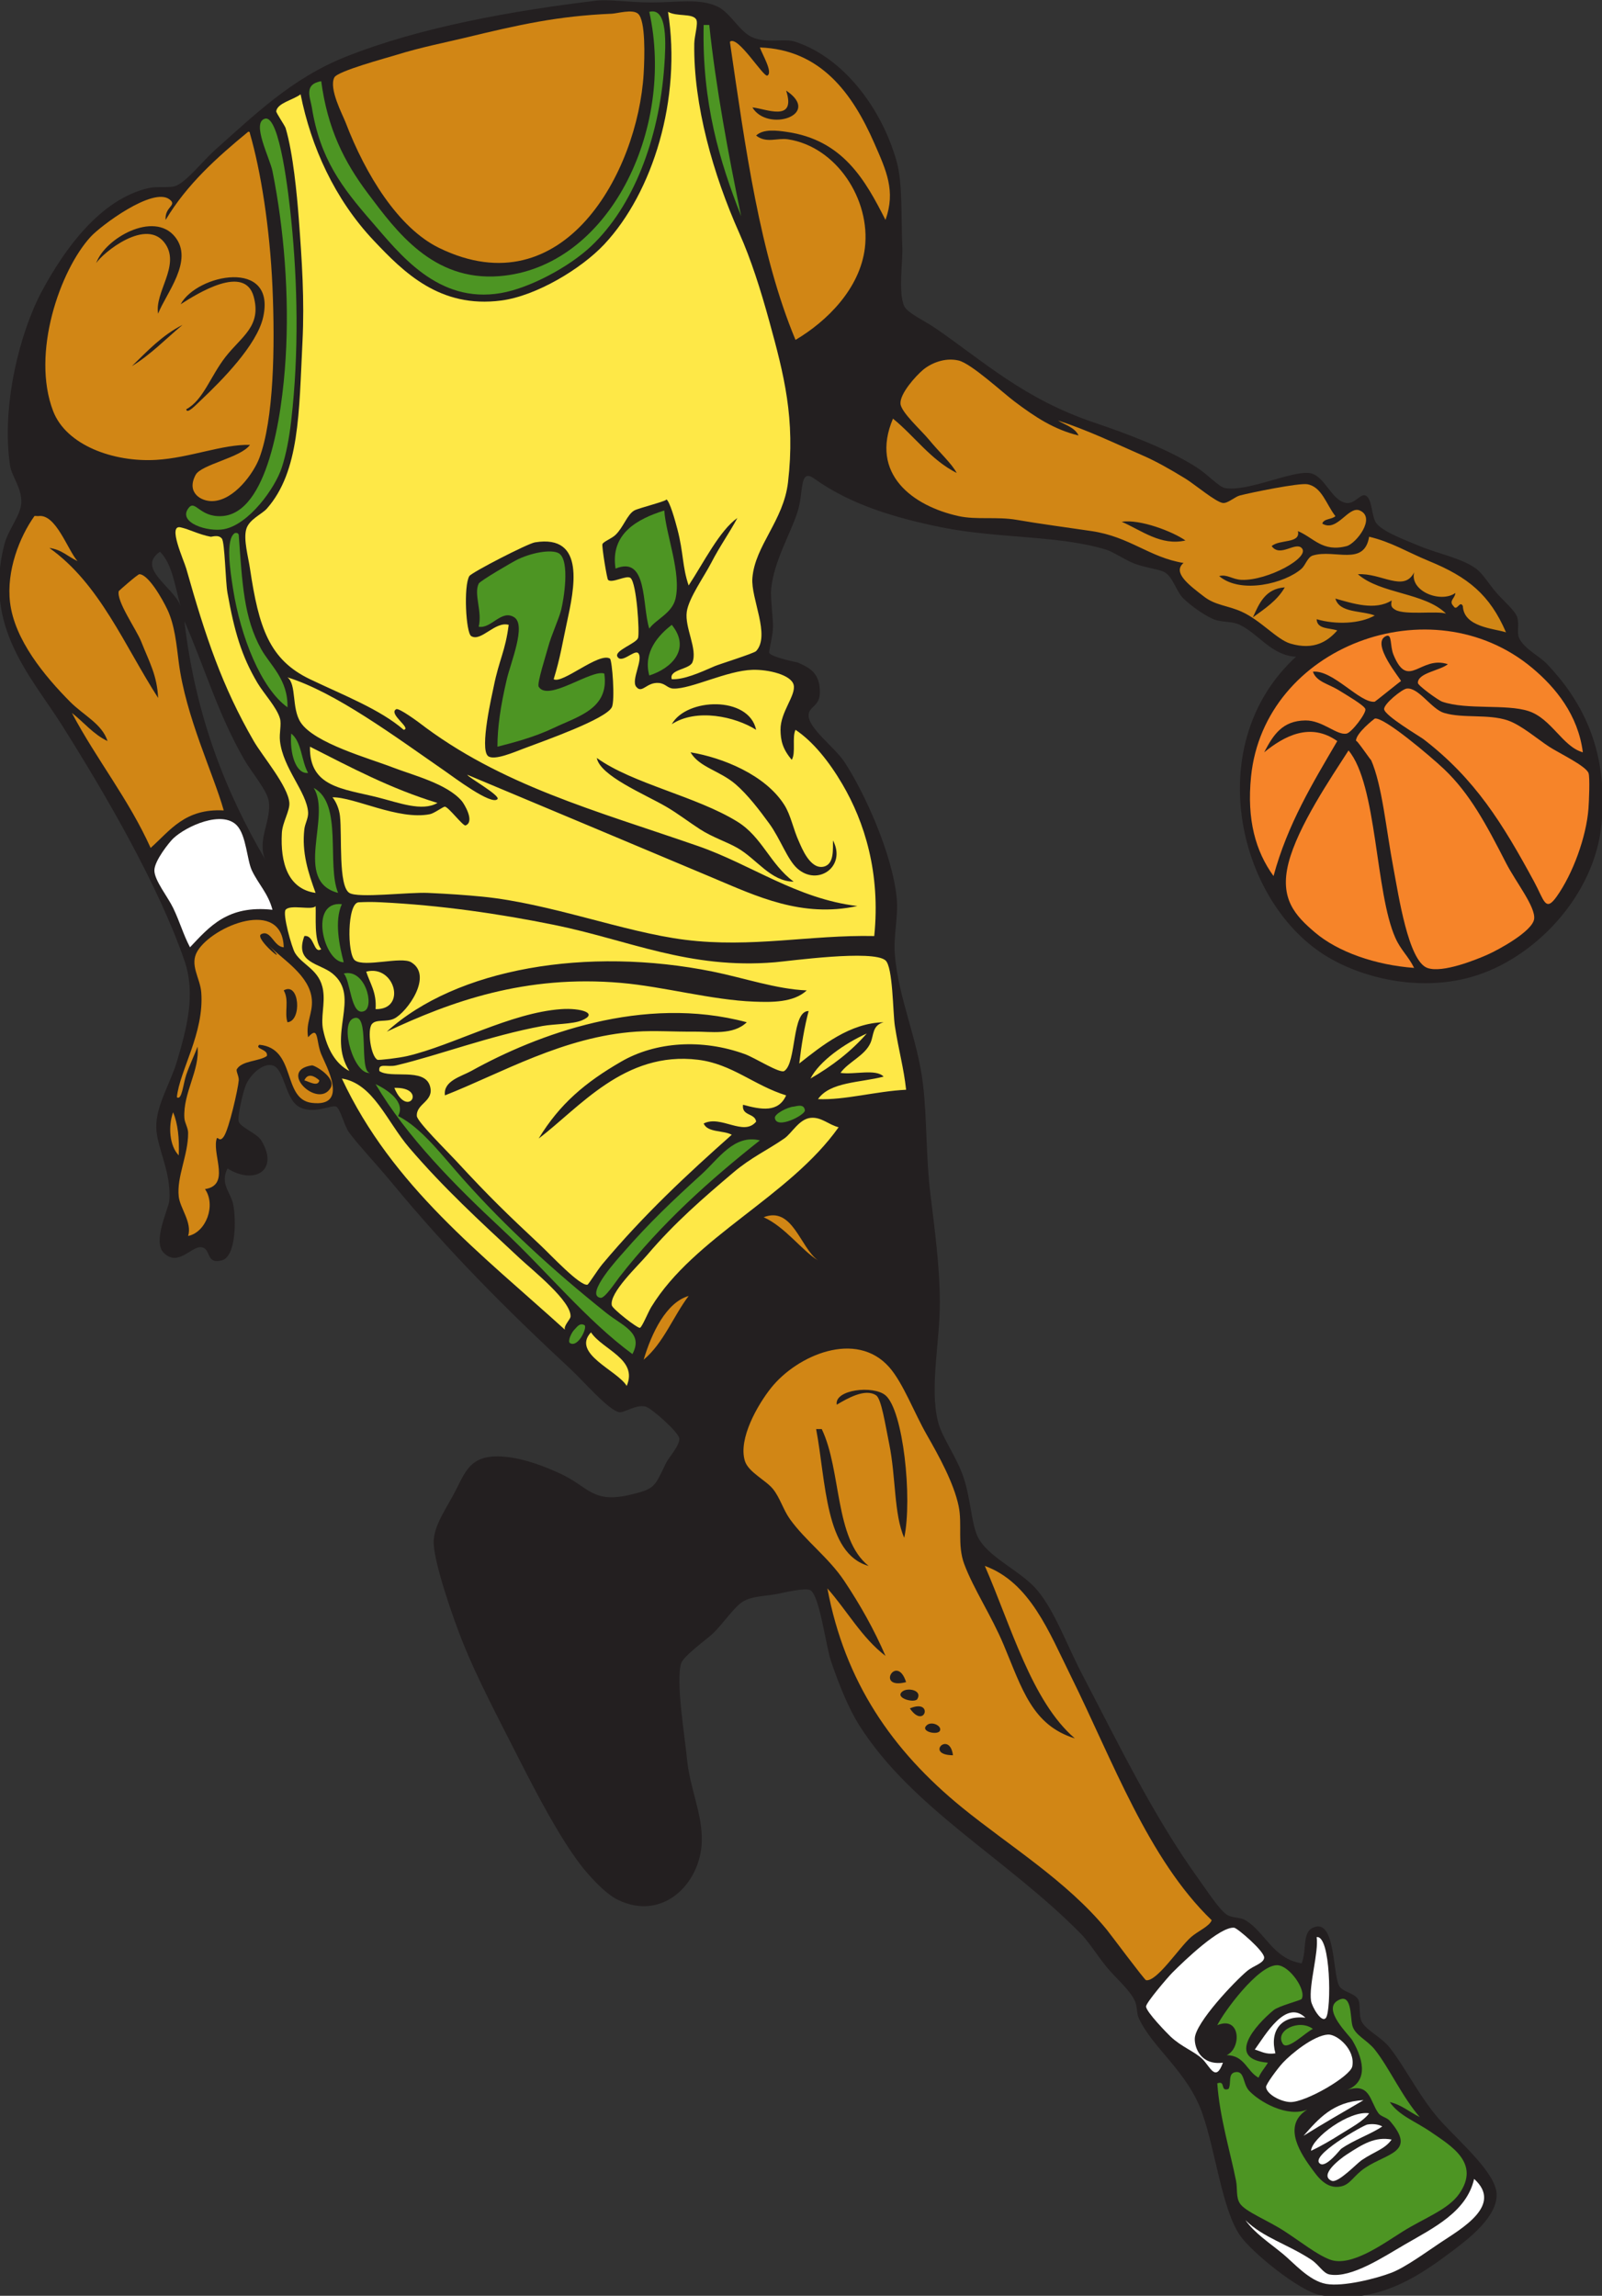 <?xml version="1.0" encoding="UTF-8" standalone="no"?>
<svg
   xmlns:dc="http://purl.org/dc/elements/1.1/"
   xmlns:cc="http://creativecommons.org/ns#"
   xmlns:rdf="http://www.w3.org/1999/02/22-rdf-syntax-ns#"
   xmlns:svg="http://www.w3.org/2000/svg"
   xmlns="http://www.w3.org/2000/svg"
   viewBox="0 0 546.787 783.587"
   height="783.587"
   width="546.787"
   xml:space="preserve"
   id="svg2"
   version="1.1"><rect x="0" y="0" width="546.787" height="783.587" fill="#333333" stroke="none"/><defs
     id="defs6" /><g
     transform="matrix(1.333,0,0,-1.333,0,783.587)"
     id="g10"><g
       transform="scale(0.1)"
       id="g12"><path
         id="path14"
         style="fill:#231f20;fill-opacity:1;fill-rule:evenodd;stroke:none"
         d="m 3318.5,4196.87 c -62.48,2.84 -96.64,59.15 -144,81.6 -21.76,10.3 -46.82,5.65 -67.21,14.4 -26.64,11.42 -58.63,35.36 -76.8,52.79 -18.71,17.95 -26.35,54.04 -48.01,67.21 -13.61,8.27 -53.2,11.86 -81.6,24 -25,10.68 -50.47,28.35 -67.18,33.59 -119.56,37.47 -279.67,28.69 -422.41,57.61 -117.38,23.77 -232.59,57.55 -326.4,124.8 -39.1,28.02 -26.25,-34.64 -43.2,-86.41 -19.16,-58.52 -60.27,-125.48 -67.2,-196.8 -2.08,-21.44 5.11,-74.64 4.8,-95.99 -0.36,-25.2 -11.7,-63.54 -9.6,-67.21 6.45,-11.21 74.01,-24.9 72,-24 29.95,-13.53 57.83,-25.7 57.59,-76.8 -0.15,-36.25 -27.38,-35.36 -28.79,-57.59 -2.13,-33.58 66.33,-82.55 91.19,-120 50.18,-75.55 123.91,-236.4 134.42,-350.4 4.31,-46.98 -8.81,-93.87 -4.81,-144 8.79,-110.12 58.01,-214.38 72,-331.21 10.52,-87.89 7.24,-185.75 19.19,-283.19 11.35,-92.41 23.66,-185.4 24.01,-273.61 0.41,-103.08 -26.66,-219.49 -4.81,-307.19 9.96,-39.95 43.17,-83.17 62.41,-134.41 21.09,-56.16 22.03,-121.99 38.39,-158.4 24.38,-54.2 111.63,-88.87 153.62,-139.2 45.15,-54.12 76.13,-141.38 115.19,-215.99 91.96,-175.67 180.3,-359.95 297.6,-523.2 23.09,-32.14 52.48,-77.614 71.99,-91.207 12.85,-8.954 34.73,-6.336 48.01,-14.403 51.66,-31.347 69.96,-98.43 144,-110.39 13.68,35.234 0.9,78.386 28.79,91.191 58.38,26.797 50.06,-117.902 67.21,-148.801 9.02,-16.258 36.58,-17.078 48.01,-33.594 7.83,-11.347 1.31,-40.125 9.59,-57.605 10.72,-22.625 49.82,-39.004 72.01,-67.199 41.95,-53.367 79.82,-133.258 134.39,-192 51.51,-55.442 137.07,-130.207 139.2,-182.395 2.31,-56.363 -66.54,-111.023 -110.41,-144.004 C 3643.3,57.938 3531.29,-25.312 3380.88,1.66 3327.99,11.152 3203.52,112.324 3174.5,155.262 c -45.61,67.453 -61.98,215.293 -96,312.004 -38.03,108.015 -128.11,167.011 -163.2,244.793 -5.12,11.32 -2.74,28.515 -9.61,43.203 -13.75,29.406 -48.58,57.765 -71.99,86.398 -24.75,30.254 -45.2,64.11 -67.21,86.406 -189.36,191.914 -432.11,320.414 -566.41,532.804 -26.44,41.83 -50.72,100.71 -71.99,163.19 -13.93,40.88 -28.83,166.42 -52.79,182.4 -12.13,8.08 -75.81,-7.73 -86.4,-9.6 -35.72,-6.29 -62.96,-5.33 -86.41,-19.19 -22.43,-13.28 -50.39,-56.17 -76.79,-81.61 -13.79,-13.27 -75.49,-57.35 -81.61,-76.79 -14.32,-45.51 9.93,-190.79 14.4,-240 7.35,-81 40.31,-142.97 38.4,-216.01 -2.8,-107.32 -100.1,-206.28 -215.99,-148.8 -32.63,16.18 -74.93,63.32 -96,91.2 -54.46,72.05 -110.56,179.57 -158.41,273.61 -52.74,103.64 -104.58,202.46 -139.2,288 -27.76,68.59 -75.15,206.66 -76.8,259.19 -1.26,39.97 25.43,79.29 48,120 34.25,61.79 40.9,113.93 144,100.81 46.2,-5.89 95.98,-25.11 134.4,-43.21 71.05,-33.45 80.22,-75.9 177.6,-52.79 64.25,15.23 61.19,20.53 91.2,81.59 6.89,14.03 35.34,44.69 33.6,62.4 -1.59,16.28 -72.04,78.16 -86.4,81.6 -24.89,5.97 -53.83,-16.32 -67.2,-14.4 -26.4,3.81 -92.49,80.38 -124.8,110.4 -164.77,153.1 -311.03,299.6 -456,475.21 -40.281,48.79 -83.726,94.27 -110.398,129.6 -12.965,17.17 -22.644,61.2 -33.594,67.19 -10.699,5.87 -58.691,-21.63 -96,0 -35.179,20.4 -36.707,97.97 -67.207,105.6 -26.738,6.7 -56.949,-25.66 -67.199,-48 -8.004,-17.44 -23.187,-83.64 -19.199,-96 4.773,-14.8 46.809,-30.32 57.605,-47.99 46.692,-76.52 -16.753,-115.07 -86.41,-72.01 -19.859,-39.57 7.899,-60.12 14.403,-91.2 8.183,-39.08 7.488,-134.71 -28.801,-143.99 -42.719,-10.93 -26.137,30.27 -52.797,33.59 -25.281,3.16 -59.066,-51.12 -96,-14.39 -29.684,29.51 12.953,113.83 14.398,134.39 5.18,73.66 -32.691,135.59 -33.597,187.2 -0.977,55.3 37.078,114.54 52.797,168 24.867,84.55 49.332,172.11 19.199,259.2 -67.055,193.85 -201.629,424.47 -311.992,600 -80.641,128.26 -203.797,252.63 -148.805,465.6 9.547,36.98 41.477,73.5 43.199,105.6 2.039,38.04 -24.723,68.27 -28.793,96 -22.777,154.87 25.859,342.56 81.59,446.41 57.422,106.97 149.492,235.94 273.606,264 20.945,4.73 51.796,0.06 67.195,4.79 27.437,8.45 73.625,67.08 100.801,91.21 102.195,90.7 197.601,184.81 336.004,240 191.415,76.33 428.725,118.22 643.195,144 30.36,3.64 84.13,-4.8 139.2,-4.8 68.17,0 121.9,10.84 168,-9.61 36.27,-16.07 59.27,-69.37 96,-81.6 41.01,-13.64 76.78,-0.02 105.61,-9.59 124.49,-41.36 221.66,-172.21 259.2,-307.21 15.25,-54.9 10.97,-139.81 14.39,-220.79 1.37,-32.63 -10.9,-115.28 4.81,-148.81 8.24,-17.6 52.77,-37.7 81.6,-57.59 123.34,-85.16 225.19,-179.61 403.18,-240 80.88,-27.44 187.66,-66.46 264.01,-115.21 28.18,-17.99 56.87,-49.97 72.01,-52.79 57.11,-10.66 169,43.73 215.99,38.4 40.16,-4.56 56.45,-72.14 96,-76.81 21.25,-2.5 35.16,24.4 48.01,19.2 18.86,-7.62 14.35,-54.51 28.79,-71.99 18.75,-22.72 77.79,-43.84 110.41,-57.61 46.33,-19.55 106.81,-30.44 143.98,-57.6 18.03,-13.16 32.23,-38.8 52.81,-62.4 17.84,-20.43 47.7,-45.38 52.8,-62.39 5.62,-18.74 -1.68,-38.52 4.8,-52.81 12.6,-27.77 52.03,-46.07 71.99,-67.19 82.03,-86.77 157.54,-211.15 139.2,-408.01 -17.24,-185.22 -172.91,-348.51 -335.99,-393.6 -135.45,-37.44 -282.68,-0.8 -374.4,57.61 -224.22,142.76 -313.44,541.97 -71.99,763.2 z m -2846.41,91.2 c 51.957,-118.25 85.785,-237.72 153.601,-355.2 17.875,-30.97 58.082,-78.11 62.407,-105.6 7.742,-49.29 -29.989,-97.76 -9.606,-148.8 -100.351,171.64 -178.047,365.95 -206.402,609.6 z m -9.602,38.39 c -17.793,49.11 -114.468,96.52 -52.797,139.2 32.047,-31.95 38.27,-89.73 52.797,-139.2 v 0" /><path
         id="path16"
         style="fill:#d18615;fill-opacity:1;fill-rule:evenodd;stroke:none"
         d="m 1566.49,5843.27 c 14.08,0.6 52.85,12.43 67.21,0 19.63,-17.02 16.98,-110.72 14.39,-153.61 -15.16,-251.94 -204.84,-600.99 -523.19,-446.39 -104.78,50.87 -188.869,187.72 -240.005,321.59 -7.469,19.55 -43.536,86.68 -28.801,115.2 8.511,16.48 132.324,49.48 158.396,57.61 63.37,19.75 126.97,32.13 172.8,43.19 143.99,34.78 240.23,56.42 379.2,62.41 v 0" /><path
         id="path18"
         style="fill:#4d9523;fill-opacity:1;fill-rule:evenodd;stroke:none"
         d="m 1662.49,5848.07 c 48,12.84 42.27,-85.25 38.4,-139.2 -13.46,-187.94 -79.62,-359.1 -187.2,-460.8 -55.7,-52.67 -156.43,-107.02 -230.4,-120 -162.86,-28.61 -261.12,101.95 -331.2,182.39 -76.949,88.33 -132.613,161.58 -153.598,292.81 -4.043,25.32 -21.566,59.3 23.996,67.19 16.121,-121.07 58.071,-205.71 120,-288 71.722,-95.26 165.242,-224.61 336.002,-211.19 280.41,22.02 450.67,375.47 384,676.8 v 0" /><path
         id="path20"
         style="fill:#4d9523;fill-opacity:1;fill-rule:evenodd;stroke:none"
         d="m 1801.7,5814.46 c 4.79,0 9.59,0 14.39,0 16.53,-158.03 49.05,-332.55 81.61,-489.6 -55.12,140.09 -100.48,289.94 -96,489.6 v 0" /><path
         id="path22"
         style="fill:#d18615;fill-opacity:1;fill-rule:evenodd;stroke:none"
         d="m 1868.89,5771.27 c 19.48,18.78 86.08,-91.71 96,-86.41 15.01,8.03 -13.75,55.26 -19.2,72.01 155.95,-5.55 237.22,-118.04 292.81,-244.8 31.11,-71 55.33,-122.69 28.79,-196.81 -51.11,100.46 -108.28,205.4 -254.4,225.6 -22.89,3.18 -58.38,8.17 -76.8,-9.59 26.37,-20.75 53.64,-5.33 81.61,-9.61 123.98,-18.97 212.01,-154.18 196.8,-278.39 -12.82,-104.48 -97.43,-187.87 -177.6,-235.2 -91.43,218.97 -128.45,492.34 -168.01,763.2 z m 57.6,-168 c 38.88,-64.74 179.22,-18.82 86.4,43.19 27.13,-83.49 -53.99,-45.67 -86.4,-43.19 v 0" /><path
         id="path24"
         style="fill:#4d9523;fill-opacity:1;fill-rule:evenodd;stroke:none"
         d="m 678.492,5574.46 c 37.918,10.17 61.082,-198.76 67.207,-259.2 16.211,-160.23 20.098,-339.01 0,-513.6 -5.492,-47.64 -13.261,-86.64 -24.004,-120 -17.054,-52.94 -84.433,-146.76 -148.8,-158.39 -41.368,-7.48 -116.645,16.44 -91.204,52.8 18.207,26 27.684,-22.69 86.399,-19.2 116.836,6.93 153.918,253.72 163.203,403.19 10.016,161.27 -4.191,333.44 -33.602,480 -6.718,33.51 -54.718,124.88 -19.199,134.4 v 0" /><path
         id="path26"
         style="fill:#d18615;fill-opacity:1;fill-rule:evenodd;stroke:none"
         d="m 635.293,5540.86 c 4.082,0.88 4.531,-1.86 4.801,-4.79 27.273,-93.73 50.824,-239.5 57.597,-393.61 6.727,-153.03 3.289,-338.58 -33.597,-436.8 -14.571,-38.78 -64.582,-108.73 -120,-110.4 -29.59,-0.88 -67.625,21.77 -43.196,67.2 14.434,26.87 115.469,43.89 139.196,76.81 -70.602,1.87 -154.063,-33.29 -240,-38.41 -109.395,-6.5 -230.465,37.44 -264,124.8 -56.86,148.11 17.769,361.07 95.996,446.41 26.238,28.61 158.816,127.79 201.601,96 21.684,-16.12 -12.496,-18.23 -9.597,-52.81 54.496,91.11 131.281,159.92 211.199,225.6 z M 448.09,5272.07 c -54.649,67.74 -180.356,-4.91 -201.598,-67.21 15.063,24.46 130.129,120.22 177.602,48 36.828,-56.03 -28.887,-123.31 -19.196,-177.6 19.614,51.24 92.379,135.85 43.192,196.81 z m 201.605,-153.6 c 20.328,-75.65 -31.39,-101.6 -72.004,-153.61 -39.308,-50.33 -56.871,-110.7 -100.796,-134.4 1.539,-13.91 24.82,11.15 38.398,24 52.973,50.15 142.281,140.19 158.398,211.2 34.543,152.18 -169.554,110.97 -211.203,33.61 42.805,27.6 164.465,103.8 187.207,19.2 z M 337.691,4940.86 c 48.594,29.82 86.922,69.88 129.598,105.6 -52,-26.39 -89.926,-66.87 -129.598,-105.6 v 0" /><path
         id="path28"
         style="fill:#d18615;fill-opacity:1;fill-rule:evenodd;stroke:none"
         d="m 2761.68,4763.27 c -9.66,20.73 -33.96,26.81 -52.79,38.39 77.17,-25.06 143.42,-57.32 220.8,-91.2 28.24,-12.36 65.04,-32.59 105.61,-57.59 23.32,-14.38 78.04,-60.44 95.99,-62.41 12.48,-1.37 30.67,15.96 43.21,19.2 28.18,7.31 150.95,32.53 172.79,28.81 37.54,-6.41 48.81,-52.44 71.99,-81.6 -8.59,-9 -29.45,-5.74 -33.59,-19.2 37.95,-23.01 66.68,46.22 95.99,33.6 42.68,-18.36 -9.72,-84.98 -33.59,-91.21 -62.07,-16.21 -84.2,21.54 -124.8,38.41 7.48,-32.75 -46.9,-20.38 -67.19,-38.41 21.56,-29.75 60.15,11.76 76.79,-4.8 23.87,-23.75 -87.32,-84.05 -153.61,-81.59 -23.79,0.88 -37.3,15.12 -57.6,9.6 55.88,-47.22 169.32,-18.34 211.21,19.19 9.97,8.94 14.99,29.46 28.79,33.61 55.94,16.78 131.37,-28.52 144.01,47.99 57.11,-13.49 97.19,-39.22 153.59,-62.4 99.24,-40.74 155.43,-86.04 196.82,-182.39 -30.53,9.98 -108.19,13.05 -110.41,67.19 -7.76,16.15 -15.2,-15.09 -24.01,0 -13.28,13.22 4.32,20.05 4.81,33.6 -37.09,-26.75 -117.09,4.1 -105.61,52.81 -26.11,-51.9 -83.98,-1.12 -143.98,-4.8 57.93,-50.87 170.92,-46.67 225.58,-100.8 -22.85,7.47 -105.29,-4.45 -129.59,9.6 -11.93,6.88 -11.19,11.51 -9.6,23.99 -42.62,-26.75 -100.08,-7.45 -144.01,4.8 10.65,-37.36 65.98,-30.02 100.8,-43.2 -37.62,-21.57 -100.19,-23.91 -148.79,-9.59 1.02,-26.19 32.68,-21.74 52.8,-28.81 -23.83,-26.99 -58.81,-51.7 -120,-33.6 -34.52,10.22 -75.8,59.47 -124.81,81.61 -35.76,16.15 -66.91,16.02 -95.99,38.39 -38.34,29.5 -82.15,61.92 -52.8,86.41 -87.95,14.33 -136.97,66.96 -235.19,81.6 -58.52,8.71 -135.59,18.93 -192.01,28.8 -50.75,8.86 -103.03,-0.47 -148.79,9.6 -116.57,25.61 -228.34,107.22 -168.01,249.59 55.58,-45.22 96.33,-105.27 163.2,-139.19 -12.99,24.48 -43.83,52.14 -71.99,86.4 -18.89,22.95 -70.65,69.17 -72.01,91.19 -1.58,25.84 38.96,70.68 57.6,86.41 19.16,16.15 54.96,32.6 91.21,23.99 32.42,-7.7 111.93,-81.53 144,-105.6 52.38,-39.32 100.49,-71.17 163.18,-86.39 z m 110.41,-220.81 c 51.7,-22.76 100.82,-62.28 163.21,-48 -32.54,22.93 -115.96,55.11 -163.21,48 z m 336,-244.79 c 30.55,22.25 62.5,43.1 81.6,76.79 -49.35,-3.45 -65.37,-40.22 -81.6,-76.79 v 0" /><path
         id="path30"
         style="fill:#4d9523;fill-opacity:1;fill-rule:evenodd;stroke:none"
         d="m 1700.89,4571.27 c 4.31,-62.44 43.95,-160 28.81,-225.61 -8.68,-37.57 -49.72,-52.6 -67.21,-76.79 -19.11,59.49 -3.53,187.81 -86.4,153.59 -13.93,89.71 55.82,127.09 124.8,148.81 v 0" /><path
         id="path32"
         style="fill:#d18615;fill-opacity:1;fill-rule:evenodd;stroke:none"
         d="m 198.492,4441.66 c -24.16,11.04 -40.695,29.71 -72,33.6 129.09,-91.71 191.938,-249.66 278.406,-383.99 -2.867,58.41 -22.078,90.66 -43.203,143.99 -12.382,31.26 -64,103.68 -57.601,129.6 0.16,0.66 48.394,43.24 52.797,43.21 23.05,-0.19 59.343,-64.09 72,-91.2 18.672,-40.02 22.925,-88.54 28.804,-134.41 17.828,-139.06 88.16,-283.63 115.2,-379.19 -99.75,5.34 -137.274,-51.53 -187.196,-96 -56.679,125.72 -138.476,226.32 -201.605,345.6 30.652,-23.75 54.379,-54.42 91.199,-72.01 -13.77,44.03 -61.246,65.67 -96,100.8 -64.863,65.57 -142.242,158.3 -153.594,254.41 -9.543,80.66 24.07,166.96 62.391,220.8 0.684,0.95 8.25,-0.23 9.605,0 45.133,7.41 75.039,-86.25 100.797,-115.21 v 0" /><path
         id="path34"
         style="fill:#fee847;fill-opacity:1;fill-rule:evenodd;stroke:none"
         d="m 808.09,3592.07 c -71.113,10.12 -90.59,77.44 -86.395,153.59 1.493,27.06 20.625,56.62 19.2,76.8 -3.024,42.81 -68.559,119.24 -91.2,158.4 -80.738,139.67 -122.882,265.23 -172.8,441.6 -6.075,21.47 -48.622,113.18 -14.407,105.61 22.586,-5 45.914,-18.05 76.805,-24.01 2.996,-0.57 20.195,6.35 28.797,-4.79 7.769,-10.06 9.035,-109.21 14.398,-139.21 17.512,-97.86 35.739,-161.17 76.805,-230.4 16.016,-26.99 49.664,-62.76 57.598,-91.19 4.273,-15.29 -2.317,-37.17 0,-57.61 7.964,-70.28 68.422,-129.98 72,-182.39 1.004,-14.65 -7.934,-28.67 -9.598,-43.21 -6.859,-59.89 9.785,-110.95 28.797,-163.19 v 0" /><path
         id="path36"
         style="fill:#4d9523;fill-opacity:1;fill-rule:evenodd;stroke:none"
         d="m 601.691,4513.66 c 5.579,0.79 8.539,-1.05 9.602,-4.79 9.059,-124.31 12.785,-212.31 57.605,-292.8 22.704,-40.8 69.004,-77.54 67.196,-148.8 -68.473,49.23 -120.086,181.69 -139.203,302.39 -7.364,46.54 -20.45,128.8 4.8,144 v 0" /><path
         id="path38"
         style="fill:#4d9523;fill-opacity:1;fill-rule:evenodd;stroke:none"
         d="m 1547.29,4153.66 c 13.4,-89.96 -66.86,-109.28 -129.6,-139.2 -50.91,-24.28 -105.37,-38.09 -143.99,-48 0.01,48.58 7.5,102.4 23.99,172.8 10.01,42.73 50.11,138.45 19.2,158.41 -33.08,21.36 -58.62,-29.92 -91.2,-24 9.65,39.49 -13.14,83.09 0,110.39 3.4,7.07 88.99,56.93 100.8,62.4 43.86,20.34 90.87,25 105.6,14.4 27.48,-19.77 11.46,-117.47 4.8,-143.99 -6.04,-24.08 -24.9,-63.62 -33.6,-96.01 -6.01,-22.39 -28.82,-92.83 -24,-100.8 24.07,-39.79 135.42,45.62 168,33.6 v 0" /><path
         id="path40"
         style="fill:#4d9523;fill-opacity:1;fill-rule:evenodd;stroke:none"
         d="m 1720.09,4278.47 c 49.93,-61.69 -0.53,-111.72 -57.6,-129.6 -16.41,60.07 23.99,103.66 57.6,129.6 v 0" /><path
         id="path42"
         style="fill:#f68429;fill-opacity:1;fill-rule:evenodd;stroke:none"
         d="m 4052.89,3952.07 c -51.97,14.36 -79.94,86.26 -139.19,105.6 -57.07,18.61 -158.11,2.38 -220.81,23.99 -10.07,3.48 -62.28,41.32 -62.4,48 -0.45,25.79 56,31.26 76.8,48.01 -70.45,23.46 -101.37,-67.94 -139.2,23.99 -9.73,23.65 -2.95,55.16 -19.2,48 -40.76,-17.94 39.04,-111.63 38.4,-115.2 0.19,1.05 -66.02,-52.65 -67.21,-52.8 -37.77,-4.62 -107.05,82.24 -158.4,76.81 9.2,-26.21 39.87,-30.86 67.21,-48.01 16.02,-10.03 65.55,-38.6 67.21,-48 1.95,-11.11 -35.16,-59.6 -48.01,-62.4 -24.94,-5.43 -61.27,34.1 -105.61,33.61 -58.9,-0.66 -82.36,-36.89 -105.58,-81.6 51.33,41.8 118.08,77.7 187.19,28.79 -62.54,-107.06 -127.04,-212.17 -163.21,-345.6 -45.82,63.31 -68.67,143.67 -57.59,254.4 33.39,333.95 461.46,494.43 720,278.41 59.94,-50.09 117.38,-120.18 129.6,-216 v 0" /><path
         id="path44"
         style="fill:#f68429;fill-opacity:1;fill-rule:evenodd;stroke:none"
         d="m 3601.68,4115.26 c 30.2,4.13 63.48,-52.7 96.02,-62.39 48.55,-14.48 113.24,-2.11 163.18,-19.2 34.24,-11.73 76.74,-48.41 105.61,-67.21 25.12,-16.35 93.01,-48.5 100.8,-67.2 4.24,-10.16 1.19,-75.39 0,-91.19 -5.47,-72.12 -39.57,-166.55 -81.6,-225.61 -28.97,-40.7 -32.01,-8.83 -57.6,38.4 -80.61,148.88 -151.25,263.42 -283.2,364.8 -8.48,6.52 -99.55,60.25 -100.8,76.8 -1.04,13.71 45.68,51.18 57.59,52.8 v 0" /><path
         id="path46"
         style="fill:#f68429;fill-opacity:1;fill-rule:evenodd;stroke:none"
         d="m 3520.08,4038.47 c 22.99,5.22 144.77,-98.43 177.62,-129.6 65.78,-62.45 107.77,-141.13 158.4,-240 25.08,-49.03 76.76,-113.26 71.99,-144.01 -4.88,-31.47 -91.52,-78.67 -120,-91.19 -26.52,-11.67 -114.65,-48.04 -153.59,-33.61 -48.58,18.01 -73.48,186.27 -86.41,254.4 -19.69,103.82 -28.65,212.08 -57.6,278.41 3.34,-7.66 -38.96,55.82 -38.4,47.99 -1.42,19.86 47.56,57.5 47.99,57.61 v 0" /><path
         id="path48"
         style="fill:#4d9523;fill-opacity:1;fill-rule:evenodd;stroke:none"
         d="m 745.699,4000.06 c 27.031,-20.96 25.746,-70.24 43.192,-100.8 -32.192,-3.33 -47.551,51.6 -43.192,100.8 v 0" /><path
         id="path50"
         style="fill:#fee847;fill-opacity:1;fill-rule:evenodd;stroke:none"
         d="m 793.691,3966.46 c 104.086,-52.71 206.168,-107.43 326.399,-144 -39.32,-23.07 -99.48,0.83 -153.598,14.4 -88.012,22.08 -174.75,25.76 -172.801,129.6 v 0" /><path
         id="path52"
         style="fill:#f68429;fill-opacity:1;fill-rule:evenodd;stroke:none"
         d="m 3620.88,3400.06 c -98.2,7.19 -194.8,40.33 -254.39,91.21 -49.69,42.42 -90.67,85.55 -67.21,177.6 23.95,93.84 108.79,217.99 153.61,287.99 73.66,-87.73 67.9,-363.56 120,-480 14.3,-31.97 32.29,-45.44 47.99,-76.8 v 0" /><path
         id="path54"
         style="fill:#4d9523;fill-opacity:1;fill-rule:evenodd;stroke:none"
         d="m 803.293,3860.86 c 75.187,-39.51 32.59,-196.6 62.398,-268.79 -116.281,30.43 -16.382,195.42 -62.398,268.79 v 0" /><path
         id="path56"
         style="fill:#ffffff;fill-opacity:1;fill-rule:evenodd;stroke:none"
         d="m 697.691,3548.86 c -115.011,12.61 -161.398,-43.4 -211.199,-96 -17.015,32.08 -25.851,64.81 -43.199,100.81 -13.75,28.53 -47.961,70.47 -48,95.99 -0.039,25.01 39.027,73.09 48,81.61 34.242,32.5 125.828,72.99 163.199,33.59 24.172,-25.47 25.942,-89.06 38.403,-115.2 17.07,-35.8 41.742,-58.78 52.796,-100.8 v 0" /><path
         id="path58"
         style="fill:#fee847;fill-opacity:1;fill-rule:evenodd;stroke:none"
         d="m 2320.08,3088.07 c -76.78,-3.77 -157.79,-27.06 -225.58,-24.01 30.76,44.45 108.32,42.07 167.98,57.6 -19.21,20.78 -75.62,4.37 -110.39,9.61 20.47,28.53 62.13,43.54 76.8,76.8 8.87,20.09 4.16,44.85 33.59,52.79 -86.32,-1.82 -157.77,-59.7 -215.99,-105.6 5.55,47.26 13,92.61 24,134.4 -43.87,0.33 -30.42,-132.73 -62.39,-153.6 -11.09,-7.23 -75,33.82 -100.81,43.2 -109.48,39.83 -228.31,32.03 -316.8,-19.2 -91.66,-53.06 -156.91,-107.71 -211.2,-196.8 103.7,77.93 219.25,224.77 408,201.6 87.23,-10.7 143.19,-65.65 225.6,-91.19 -19.75,-44.36 -63.22,-36.95 -110.4,-24.01 -3.83,-29.43 30.47,-20.72 33.6,-43.2 -32.01,-38.83 -89.91,17.68 -134.39,-4.8 9.9,-23.69 50.19,-17 71.99,-28.8 -113.36,-100.52 -225.06,-204.51 -331.2,-331.2 -12.85,-15.33 -35.59,-52.27 -38.4,-52.79 -19.49,-3.7 -94.72,77.09 -120,100.8 -86.97,81.56 -130.18,123.01 -216,215.99 -23.08,25.02 -99.91,100.5 -100.8,115.2 -1.94,32.31 45.44,37.29 33.6,76.81 -14.37,47.95 -101.187,17.83 -129.597,38.39 -3.387,21.78 20.066,8.92 43.197,14.4 109.12,25.9 239.75,76.03 374.41,100.81 29.04,5.34 77.17,4.55 100.79,14.39 44.43,18.52 -3.81,32.26 -52.8,28.8 -129.69,-9.14 -276.7,-92.66 -393.6,-120 -22.47,-5.26 -73.489,-11.23 -76.798,-9.6 -16.808,8.34 -26.574,75.69 -14.402,91.2 10.765,13.72 37.574,4.29 57.61,14.4 32.88,16.61 99.91,109.72 43.19,144 -25.82,15.61 -119.097,-13.55 -143.999,4.8 -20.227,14.92 -20.371,147.42 9.601,148.81 16.758,0.77 30.895,1.33 57.602,0 152.316,-7.61 299.706,-28.93 441.596,-57.61 190.8,-38.56 346.57,-114.5 566.4,-96 37.02,3.11 251.42,32.94 283.2,4.8 19.28,-17.07 18.71,-133.87 24,-167.99 9.83,-63.38 22.66,-106.59 28.79,-163.2 z m -494.38,302.39 c -322.54,65.34 -657.59,8.33 -835.208,-153.6 163.358,76.85 353.998,146.25 599.998,124.8 109.17,-9.52 232.34,-44.02 340.8,-47.99 43.86,-1.62 100.65,-2.78 134.4,28.79 -76.46,2.88 -161.14,32.03 -239.99,48 z m -619.21,-254.4 c -25.24,-14.01 -72.33,-25.32 -67.2,-62.39 144.58,56.9 304.11,150.76 489.6,163.19 47.29,3.18 98.13,-0.52 148.8,0 41.77,0.44 99.1,-10.13 134.4,24 -265.29,71.25 -537.68,-31.58 -705.6,-124.8 v 0" /><path
         id="path60"
         style="fill:#4d9523;fill-opacity:1;fill-rule:evenodd;stroke:none"
         d="m 875.293,3563.27 c -19.746,-42.9 -6.117,-107.77 4.805,-148.81 -50.735,-0.08 -90.442,157.76 -4.805,148.81 v 0" /><path
         id="path62"
         style="fill:#fee847;fill-opacity:1;fill-rule:evenodd;stroke:none"
         d="m 937.691,3390.46 c 72.989,19.16 104.849,-97.74 24,-96 3.067,43.07 -14.316,65.68 -24,96 v 0" /><path
         id="path64"
         style="fill:#4d9523;fill-opacity:1;fill-rule:evenodd;stroke:none"
         d="m 880.098,3385.66 c 55.074,13.33 79.484,-84.15 52.797,-96 -34.864,-15.48 -34.961,78.48 -52.797,96 v 0" /><path
         id="path66"
         style="fill:#4d9523;fill-opacity:1;fill-rule:evenodd;stroke:none"
         d="m 947.289,3131.27 c -40.559,-5.55 -78.473,123.07 -43.195,139.19 44.863,20.5 13.242,-135.47 43.195,-139.19 v 0" /><path
         id="path68"
         style="fill:#d18615;fill-opacity:1;fill-rule:evenodd;stroke:none"
         d="m 817.695,3112.07 c -3.625,-17.88 -26.953,-2.63 -38.402,0 8.738,20.02 26.371,11 38.402,0 v 0" /><path
         id="path70"
         style="fill:#fee847;fill-opacity:1;fill-rule:evenodd;stroke:none"
         d="m 875.293,3116.86 c 80.953,-13.19 115.043,-110.22 172.807,-177.59 87.64,-102.25 177.4,-184.91 283.19,-283.21 33.69,-31.29 131.98,-109.67 129.6,-148.79 -0.44,-7.22 -18.35,-23.66 -14.4,-33.61 -212.29,192.51 -442.4,367.2 -571.197,643.2 v 0" /><path
         id="path72"
         style="fill:#4d9523;fill-opacity:1;fill-rule:evenodd;stroke:none"
         d="m 961.691,3102.46 c 30.743,-14.48 77.629,-46.21 57.599,-81.6 60.52,-30.83 110.97,-99.2 168,-163.19 108.02,-121.2 228.09,-231.54 364.8,-340.81 42.74,-34.15 96.34,-51.08 67.21,-105.59 -119.09,87.73 -218.5,211.98 -336.01,321.59 -117.61,109.71 -241.51,234.05 -321.599,369.6 v 0" /><path
         id="path74"
         style="fill:#fee847;fill-opacity:1;fill-rule:evenodd;stroke:none"
         d="m 1009.7,3092.86 c 86.19,2.7 34.18,-81.81 0,0 v 0" /><path
         id="path76"
         style="fill:#4d9523;fill-opacity:1;fill-rule:evenodd;stroke:none"
         d="m 2032.09,3044.86 c 6.21,0.48 26.95,8.89 28.79,-9.6 1.19,-11.79 -73.51,-50.28 -76.79,-19.2 -1.07,10.15 32.03,27.58 48,28.8 v 0" /><path
         id="path78"
         style="fill:#d18615;fill-opacity:1;fill-rule:evenodd;stroke:none"
         d="m 443.293,3030.46 c 12.148,-29.45 16.203,-66.99 14.402,-110.39 -23.672,23.89 -27.547,74.81 -14.402,110.39 v 0" /><path
         id="path80"
         style="fill:#fee847;fill-opacity:1;fill-rule:evenodd;stroke:none"
         d="m 2147.29,2992.06 c -126.58,-178.64 -370.1,-280.48 -480,-460.79 -7.77,-12.75 -23.5,-51.66 -28.8,-52.8 -6.44,-1.4 -70.13,48.26 -72,57.59 -6.49,32.41 66.56,100.59 91.2,129.6 69.01,81.27 142.37,144.78 220.8,211.2 44.67,37.84 86.99,56.83 129.61,86.4 19.64,13.64 37.88,49.62 67.2,52.8 27.65,3.01 45.78,-17.44 71.99,-24 v 0" /><path
         id="path82"
         style="fill:#4d9523;fill-opacity:1;fill-rule:evenodd;stroke:none"
         d="m 1945.69,2958.47 c -127.15,-100.75 -252.59,-212.31 -360,-350.4 -9.83,-12.65 -37.1,-54.53 -47.99,-52.81 -42.43,6.75 49.52,105.92 57.59,115.21 66.23,76.22 125.61,132.39 201.6,201.59 42.88,39.04 82.77,102.53 148.8,86.41 v 0" /><path
         id="path84"
         style="fill:#d18615;fill-opacity:1;fill-rule:evenodd;stroke:none"
         d="m 1763.29,2560.07 c -39.91,-52.89 -64.55,-121.05 -115.2,-163.21 20.66,69.11 57.92,146.66 115.2,163.21 v 0" /><path
         id="path86"
         style="fill:#fee847;fill-opacity:1;fill-rule:evenodd;stroke:none"
         d="m 1513.2,2466.91 c 30,-44.98 120.88,-68.22 91.49,-137.24 -23.77,39.94 -142.24,82.75 -91.49,137.24 v 0" /><path
         id="path88"
         style="fill:#d18615;fill-opacity:1;fill-rule:evenodd;stroke:none"
         d="m 2752.09,1427.27 c -110.33,94.46 -163.3,287.9 -230.41,441.6 115.59,-42.39 163.97,-168.26 220.8,-283.21 106.51,-215.34 197.6,-467.41 360,-624 -5.76,-15.871 -34.66,-27.297 -52.79,-43.191 -30.53,-26.77 -87.56,-114.809 -115.19,-110.403 -4.07,0.645 -91.33,118.047 -100.8,129.598 -102.58,124.926 -250,214.726 -369.61,312.006 -180.96,147.19 -300.77,323.28 -345.59,561.6 50.39,-56.8 88.05,-126.36 148.79,-172.8 -29.43,68.01 -64.55,130.45 -105.61,192 -39.88,59.82 -99.55,102.93 -139.19,158.4 -17.06,23.86 -25.09,54.22 -43.2,76.79 -18.31,22.82 -63.06,43.14 -72,72.01 -17.63,56.98 33.19,144.63 67.2,187.19 66.78,83.57 217.68,148.88 302.41,52.81 35.45,-40.22 63.81,-116.58 95.99,-172.81 31.24,-54.59 69.05,-123.12 81.61,-182.4 10,-47.25 -3.91,-99.88 14.39,-148.8 24.06,-64.27 69.4,-131.64 100.8,-206.39 47.29,-112.57 72.93,-206.18 182.4,-240 z m -484.8,878.39 c -31.06,26.27 -131.45,14.77 -124.81,-24 26.37,15.57 72.62,42.79 100.81,24 13.41,-8.94 23.1,-73 33.61,-124.79 17.34,-85.7 11.83,-180.47 38.4,-240 21.21,101.72 -2.56,326.36 -48.01,364.79 z m -43.2,-436.79 c -87.54,69.24 -69.13,244.47 -120,350.4 -4.81,0 -9.59,0 -14.4,0 25.39,-133.03 22.64,-319.76 134.4,-350.4 z m 95.99,-297.6 c -23.85,75.24 -79.76,-20.58 0,0 z m 28.81,-43.2 c 13.59,22.5 -24.82,30.12 -38.4,19.2 -20.94,-16.85 31.45,-30.72 38.4,-19.2 z m -19.2,-24.01 c 38.56,-56.3 61.97,26.24 0,0 z m 76.8,-57.6 c 6.46,12.47 -20.59,26.07 -33.6,14.41 -17.94,-16.08 27.47,-26.2 33.6,-14.41 z m 33.59,-62.4 c -8.55,64.53 -73.3,0.54 0,0 v 0" /><path
         id="path90"
         style="fill:#ffffff;fill-opacity:1;fill-rule:evenodd;stroke:none"
         d="m 3371.29,918.469 c 36.51,5.484 37.87,-186.391 24.01,-206.41 -10.96,-15.797 -36.23,28.246 -38.4,43.203 -6,41.133 20.1,124.328 14.39,163.207 v 0" /><path
         id="path92"
         style="fill:#4d9523;fill-opacity:1;fill-rule:evenodd;stroke:none"
         d="m 3635.3,457.664 c -26.02,12.395 -45.71,31.098 -76.8,38.399 23.71,-34.93 65.74,-49.286 105.59,-76.797 51.01,-35.211 127.52,-79.305 72.01,-158.399 -28.24,-40.222 -88.22,-61.219 -144.01,-96.004 -49.35,-30.769 -132.91,-92.695 -187.2,-72.004 -33.3,12.707 -73.3,44.692 -115.2,72.004 -45.17,29.461 -101.6,50.559 -115.19,72 -10.14,15.969 -5.69,37.922 -9.61,57.602 -14.71,73.98 -42.11,162.937 -47.99,249.598 22.54,8.144 6.25,-22.54 28.79,-14.395 8.22,14.824 -3.28,40.937 19.2,43.191 22.18,2.239 16.99,-30.214 33.61,-47.996 26.07,-27.929 97.34,-69.289 148.79,-48 -59.36,-37.09 -26.33,-100.008 9.61,-148.797 15.41,-20.929 38.14,-56.281 76.8,-48 24.64,5.278 31.73,27.579 62.4,48 56.19,37.411 132.22,39.598 62.4,120 -7.36,8.477 -22.7,10.84 -28.81,19.2 -23.03,31.484 -20.56,82.586 -86.4,57.597 58.18,18.899 52.12,73.684 19.19,129.602 -7.24,12.301 -76.46,76.922 -38.39,100.797 37.38,23.449 32.89,-38.836 38.39,-62.403 6,-25.64 37.52,-37.195 57.6,-62.39 36.8,-46.172 70.65,-121.961 115.22,-172.805 v 0" /><path
         id="path94"
         style="fill:#ffffff;fill-opacity:1;fill-rule:evenodd;stroke:none"
         d="m 3342.48,712.059 c -62.96,7.004 -92.09,-34.629 -76.79,-91.192 -24.65,-3.847 -36.45,5.141 -52.8,9.602 26.57,36.59 79.48,130.254 129.59,81.59 v 0" /><path
         id="path96"
         style="fill:#4d9523;fill-opacity:1;fill-rule:evenodd;stroke:none"
         d="m 3361.68,683.262 c -17.32,-7.356 -65.11,-55.949 -76.79,-38.399 -22.58,33.965 41.6,65.332 76.79,38.399 v 0" /><path
         id="path98"
         style="fill:#ffffff;fill-opacity:1;fill-rule:evenodd;stroke:none"
         d="m 3400.08,668.867 c 23.22,1.531 70.96,-38.445 62.4,-81.601 -5.05,-25.539 -119.04,-91.946 -158.39,-91.203 -23.6,0.441 -60.51,19.296 -62.41,38.402 -0.66,6.805 29.96,48.191 43.21,62.398 21.07,22.578 78.28,69.563 115.19,72.004 v 0" /><path
         id="path100"
         style="fill:#ffffff;fill-opacity:1;fill-rule:evenodd;stroke:none"
         d="m 3491.29,500.867 c -51.34,-30.262 -103.45,-59.754 -153.59,-91.199 38.16,43.418 75.66,87.527 153.59,91.199 v 0" /><path
         id="path102"
         style="fill:#ffffff;fill-opacity:1;fill-rule:evenodd;stroke:none"
         d="m 3505.69,467.266 c -15.33,-20.539 -46.68,-36.75 -71.99,-52.801 -23.87,-15.129 -50.32,-30.871 -76.8,-43.195 1.99,33.234 99.39,104.277 148.79,95.996 v 0" /><path
         id="path104"
         style="fill:#ffffff;fill-opacity:1;fill-rule:evenodd;stroke:none"
         d="m 3539.28,433.66 c -27.17,-19.012 -75.04,-35.457 -105.58,-57.597 -2.39,-1.719 -37.11,-47.364 -52.82,-38.399 -32.75,18.723 110.12,99.016 120,100.805 15.9,2.871 30.9,-0.207 38.4,-4.809 v 0" /><path
         id="path106"
         style="fill:#ffffff;fill-opacity:1;fill-rule:evenodd;stroke:none"
         d="m 3563.29,400.066 c -17.64,-24.937 -43.42,-30.164 -76.8,-52.8 -12.99,-8.809 -60.45,-59.766 -76.8,-52.801 -33.77,14.375 22.56,56.875 38.4,67.195 42.17,27.5 72.73,46.184 115.2,38.406 v 0" /><path
         id="path108"
         style="fill:#ffffff;fill-opacity:1;fill-rule:evenodd;stroke:none"
         d="m 3774.5,299.266 c 74.8,-67.254 -32.72,-127.45 -86.41,-163.203 -35.41,-23.583 -89.12,-62.958 -124.8,-76.797 -38.77,-15.039 -124.34,-36.746 -167.99,-28.797 -43.54,7.93 -82.48,53.828 -110.41,76.797 -37.01,30.429 -71.45,52.238 -96,86.394 46.09,-45.039 106.37,-60.547 168.01,-100.801 20.7,-13.516 30.62,-35.371 47.99,-38.395 55.9,-9.73 138.4,45.808 192.01,76.805 74.84,43.273 158.32,83.781 177.6,167.996 v 0" /><path
         id="path110"
         style="fill:#fee847;fill-opacity:1;fill-rule:evenodd;stroke:none"
         d="m 1196.89,3894.46 c 198.95,-83.48 411.39,-172.39 628.81,-264 111.55,-47 227.57,-102.78 369.6,-71.99 -155.85,18.79 -271.84,106.33 -408.01,153.6 -261.81,90.88 -505.62,155.33 -715.2,316.8 2.32,-1.8 -50.32,37.67 -57.6,33.59 -21.31,-11.93 40.28,-49.01 19.2,-52.8 -60.366,52.38 -153.463,88.22 -239.999,129.6 -104.593,50.03 -131.179,132.75 -153.597,283.2 -4.614,30.97 -17.024,74.41 -9.602,100.81 7.149,25.4 40.223,38.51 52.801,52.8 84.105,95.5 82.172,246.02 91.199,427.2 5.344,107.21 -1.269,207 -9.594,316.79 -4.468,58.83 -14.414,166.49 -33.605,230.4 -1.918,6.38 -24.672,39.09 -24.004,43.2 3.434,21.12 41.895,28.14 62.402,43.21 26.532,-133.32 86.641,-267.9 187.2,-374.41 76.909,-81.46 169.349,-174.07 326.399,-153.59 89.92,11.72 205.25,81.26 264,143.99 124.47,132.9 198.26,372.27 163.2,595.21 22.11,-12.77 62.17,-3.31 72,-19.2 6.11,-9.88 -4.48,-41.72 -4.8,-62.41 -2.39,-156.72 48.38,-335 115.2,-484.8 30.22,-67.74 54.47,-144.46 76.8,-225.59 37.76,-137.14 67.04,-249.83 48.01,-412.8 -11.5,-98.32 -84.42,-161.65 -91.21,-244.8 -4.32,-52.92 46.78,-146.75 9.6,-187.2 -5.32,-5.79 -95.63,-34.02 -105.6,-38.41 -40.24,-17.69 -79.83,-35 -110.4,-33.6 -8.19,25.29 45.21,24.59 52.8,43.2 13.81,33.83 -20.24,88.95 -14.4,129.61 5.03,34.97 44.51,90.15 62.4,124.8 22.9,44.34 46.19,76.05 67.2,115.2 -45.4,-31.62 -86.76,-114.98 -124.8,-172.8 -16.51,48.07 -12.83,83.04 -28.8,144 -5.72,21.86 -19.99,73.44 -28.8,76.79 8.43,-3.2 -70.5,-22.42 -81.6,-28.79 -18.26,-10.5 -27.61,-42.62 -48,-62.4 -10.04,-9.76 -31.76,-17.44 -33.6,-24.01 -1.79,-6.39 11.48,-88.22 14.4,-91.19 9.84,-10.04 47.66,13.28 57.6,4.8 15.9,-13.59 23.53,-141.16 19.21,-153.61 -5.06,-14.51 -61.72,-32.3 -52.8,-47.99 10.62,-18.71 42.55,17.97 52.8,9.59 15.26,-14.66 -18.61,-68.91 -4.81,-86.4 15.13,-19.15 26.24,11.94 57.6,9.6 18.06,-1.34 22.32,-14.05 38.4,-14.4 45.53,-0.96 136.29,46.07 201.6,48.01 41.87,1.23 99.35,-13.09 105.6,-38.41 6.64,-26.9 -34.04,-69.09 -33.59,-115.2 0.26,-27.31 5.44,-49.38 28.8,-76.79 10.96,17.82 0.17,57.42 9.6,76.79 45.72,-30.52 86.7,-82.5 120,-139.2 56.5,-96.22 98.03,-227.1 81.6,-388.8 -163.36,3.47 -313.72,-31.09 -484.81,-9.59 -156.32,19.64 -344.62,93.23 -518.4,110.39 -42.89,4.24 -85.84,7.18 -139.2,9.61 -51.07,2.32 -178.981,-14.21 -201.598,0 -28.637,17.97 -18.367,145.31 -24,196.8 -1.98,18.1 -10.051,37.13 -19.199,47.99 56.012,0.95 168.737,-59.41 249.597,-43.19 11.26,2.25 34.13,19.76 38.4,19.19 9.58,-1.26 46.55,-50.43 52.8,-48 24.57,9.57 -3.8,55.59 -9.6,62.41 -38.06,44.69 -124.92,66 -177.6,86.4 -59.015,22.84 -200.628,61.81 -235.199,115.2 -23.535,36.34 -9.789,96.82 -33.597,115.19 123.398,-38.48 274.626,-150.99 403.196,-240 23.25,-16.09 118.32,-88.08 134.41,-71.99 9.14,9.14 -78.15,57.73 -76.81,62.39 z m 254.4,388.81 c 18.84,86.72 49.82,227.86 -81.59,206.39 -18.68,-3.05 -162.5,-77.14 -168.01,-86.39 -15.11,-25.41 -8.71,-145.17 4.8,-153.61 25.2,-15.73 60.81,38.67 96,28.81 -8.48,-67.41 -24.51,-89.02 -38.4,-158.41 -3.69,-18.44 -36.77,-159.27 -14.4,-177.6 15.23,-12.47 67.36,10.22 91.2,19.2 55.2,20.81 209.61,75.12 225.6,105.61 8.94,17.03 0.96,121.3 -4.8,124.8 -28.07,17.03 -121.57,-65.8 -144,-52.81 16.82,54.38 22.58,93.28 33.6,144.01 z m 268.8,-259.21 c 63.21,41.26 162.07,19.78 216,-14.4 -18.57,87.63 -178.52,82.08 -216,14.4 z m 163.2,-153.6 c 30.89,-26.51 61.66,-66.75 86.4,-100.8 28.74,-39.55 46.26,-92.36 72,-115.2 52.2,-46.29 126.24,5.06 91.2,72 -0.78,-19.66 4.4,-60.85 -24,-67.2 -34.67,-7.73 -56.57,49.73 -62.4,62.4 -16.4,35.64 -20.95,68.49 -38.39,96.01 -48.8,76.96 -158.19,120.88 -240,134.4 22.46,-38.55 74.57,-46.73 115.19,-81.61 z m -177.6,-57.6 c 29.8,-17.34 56.61,-38.27 86.4,-57.6 32.03,-20.77 68.44,-32.22 96,-47.99 49.79,-28.5 85.18,-85.78 144,-86.41 -60.97,45.56 -80.41,114.23 -144,153.6 -105.11,65.08 -268.79,97.33 -360,163.21 8.36,-45.94 122.64,-92.8 177.6,-124.81 v 0" /><path
         id="path112"
         style="fill:#fee847;fill-opacity:1;fill-rule:evenodd;stroke:none"
         d="m 808.09,3558.47 c 1.738,-25.36 -4.891,-87.98 14.398,-110.4 -19.832,-13.25 -17.199,37.05 -43.195,33.59 -25.66,-69.86 38.777,-68.94 72,-96 74.23,-60.45 -16,-156.99 43.199,-249.6 -33.297,17.19 -56.246,53.31 -67.203,105.6 -6.57,31.39 5.332,66.14 0,100.8 -8.184,53.27 -52.605,63.96 -71.996,96.01 -8.18,13.51 -32.391,99.58 -24,110.39 11.437,14.74 69.254,-2.39 76.797,9.61 v 0" /><path
         id="path114"
         style="fill:#d18615;fill-opacity:1;fill-rule:evenodd;stroke:none"
         d="m 505.691,3198.47 c -5.921,-17.53 -19.976,-46.09 -28.796,-72.01 -7.93,-23.28 -11.079,-66.8 -24.004,-57.59 6.714,68.18 70.464,164.06 62.402,268.8 -2.828,36.72 -30.863,70.51 -9.602,105.6 39.344,64.91 217.141,136.78 220.801,9.59 -26.058,1.57 -32.867,46.06 -57.594,33.6 -20.617,-10.37 82.254,-92.87 19.2,-28.79 35.441,-36.03 105.73,-77.02 110.394,-139.2 2.68,-35.73 -16.191,-58.35 -9.601,-96.01 28.047,31.53 19.621,-8.7 33.597,-43.2 11.492,-28.34 73.239,-136.45 -23.996,-124.8 -76.762,9.21 -38.656,139.75 -134.398,148.81 -13.571,-10.81 23.828,-11.06 19.199,-28.81 -19.02,-13.81 -63.336,-11.42 -76.801,-33.6 -3.054,-5.02 5.637,-17.87 4.801,-28.79 -1.621,-21.18 -24.813,-124.75 -38.398,-144 -12.934,-18.34 -15.997,7.34 -19.2,-9.6 -7.949,-41.97 35.11,-114.86 -28.8,-124.81 28.632,-41.09 2.855,-110.57 -43.204,-120 10.629,34.55 -20.593,70.66 -23.996,100.8 -5.726,50.65 24.313,106.51 23.996,163.21 -0.074,13.24 -8.878,25.52 -9.601,38.39 -3.594,64.74 40.09,121.96 33.601,182.41 z m 230.403,62.39 c 37.695,3.34 30.777,104.85 -9.602,81.6 14.703,-25.57 1.098,-56.5 9.602,-81.6 z m 110.398,-168 c 15.063,25.84 -40.922,58.65 -48,57.6 -88.73,-13.09 16.082,-112.34 48,-57.6 v 0" /><path
         id="path116"
         style="fill:#fee847;fill-opacity:1;fill-rule:evenodd;stroke:none"
         d="m 2219.28,3232.07 c -40.19,-46.2 -89.18,-83.62 -143.98,-115.21 22.75,44.47 86.62,89.37 143.98,115.21 v 0" /><path
         id="path118"
         style="fill:#d18615;fill-opacity:1;fill-rule:evenodd;stroke:none"
         d="m 1955.29,2761.66 c 74.53,29.02 93.71,-78.57 139.21,-110.39 -40.24,23.79 -83.93,85.66 -139.21,110.39 v 0" /><path
         id="path120"
         style="fill:#ffffff;fill-opacity:1;fill-rule:evenodd;stroke:none"
         d="m 3131.29,596.863 c -18.61,-51.797 -32.87,-9.605 -52.79,9.602 -20.12,19.394 -53.07,30.476 -81.6,57.598 -6.68,6.347 -62.46,62.957 -62.4,76.804 0.02,9.809 56.27,75.434 67.18,86.399 31.86,31.933 122.09,118.574 158.4,115.195 7.97,-0.734 77.91,-60.535 76.82,-76.797 -0.98,-14.297 -27.5,-20.48 -43.2,-33.605 -33.11,-27.657 -132.62,-132.743 -134.42,-172.793 -1.09,-24.688 15.94,-69.469 72.01,-62.403 v 0" /><path
         id="path122"
         style="fill:#4d9523;fill-opacity:1;fill-rule:evenodd;stroke:none"
         d="m 3246.49,596.863 c -7.66,-13.144 -17.91,-23.679 -24.01,-38.394 -30.19,16.187 -35.46,57.332 -81.6,57.594 38.77,17.949 35.67,101.933 -23.98,76.796 15.33,31.821 104.51,154.786 153.59,153.606 31.08,-0.75 75.1,-63.684 62.4,-86.399 -2.05,-3.652 -58.47,-17.617 -72.01,-28.796 -45.92,-38.016 -123.61,-125.118 -14.39,-134.407 v 0" /><path
         id="path124"
         style="fill:#4d9523;fill-opacity:1;fill-rule:evenodd;stroke:none"
         d="m 1472.48,2475.68 c 3.65,3.21 11.72,17.07 24.18,9.52 7.97,-4.81 -16.02,-58.47 -37.13,-45.86 -6.88,4.12 3.53,28.06 12.95,36.34 v 0" /></g></g></svg>